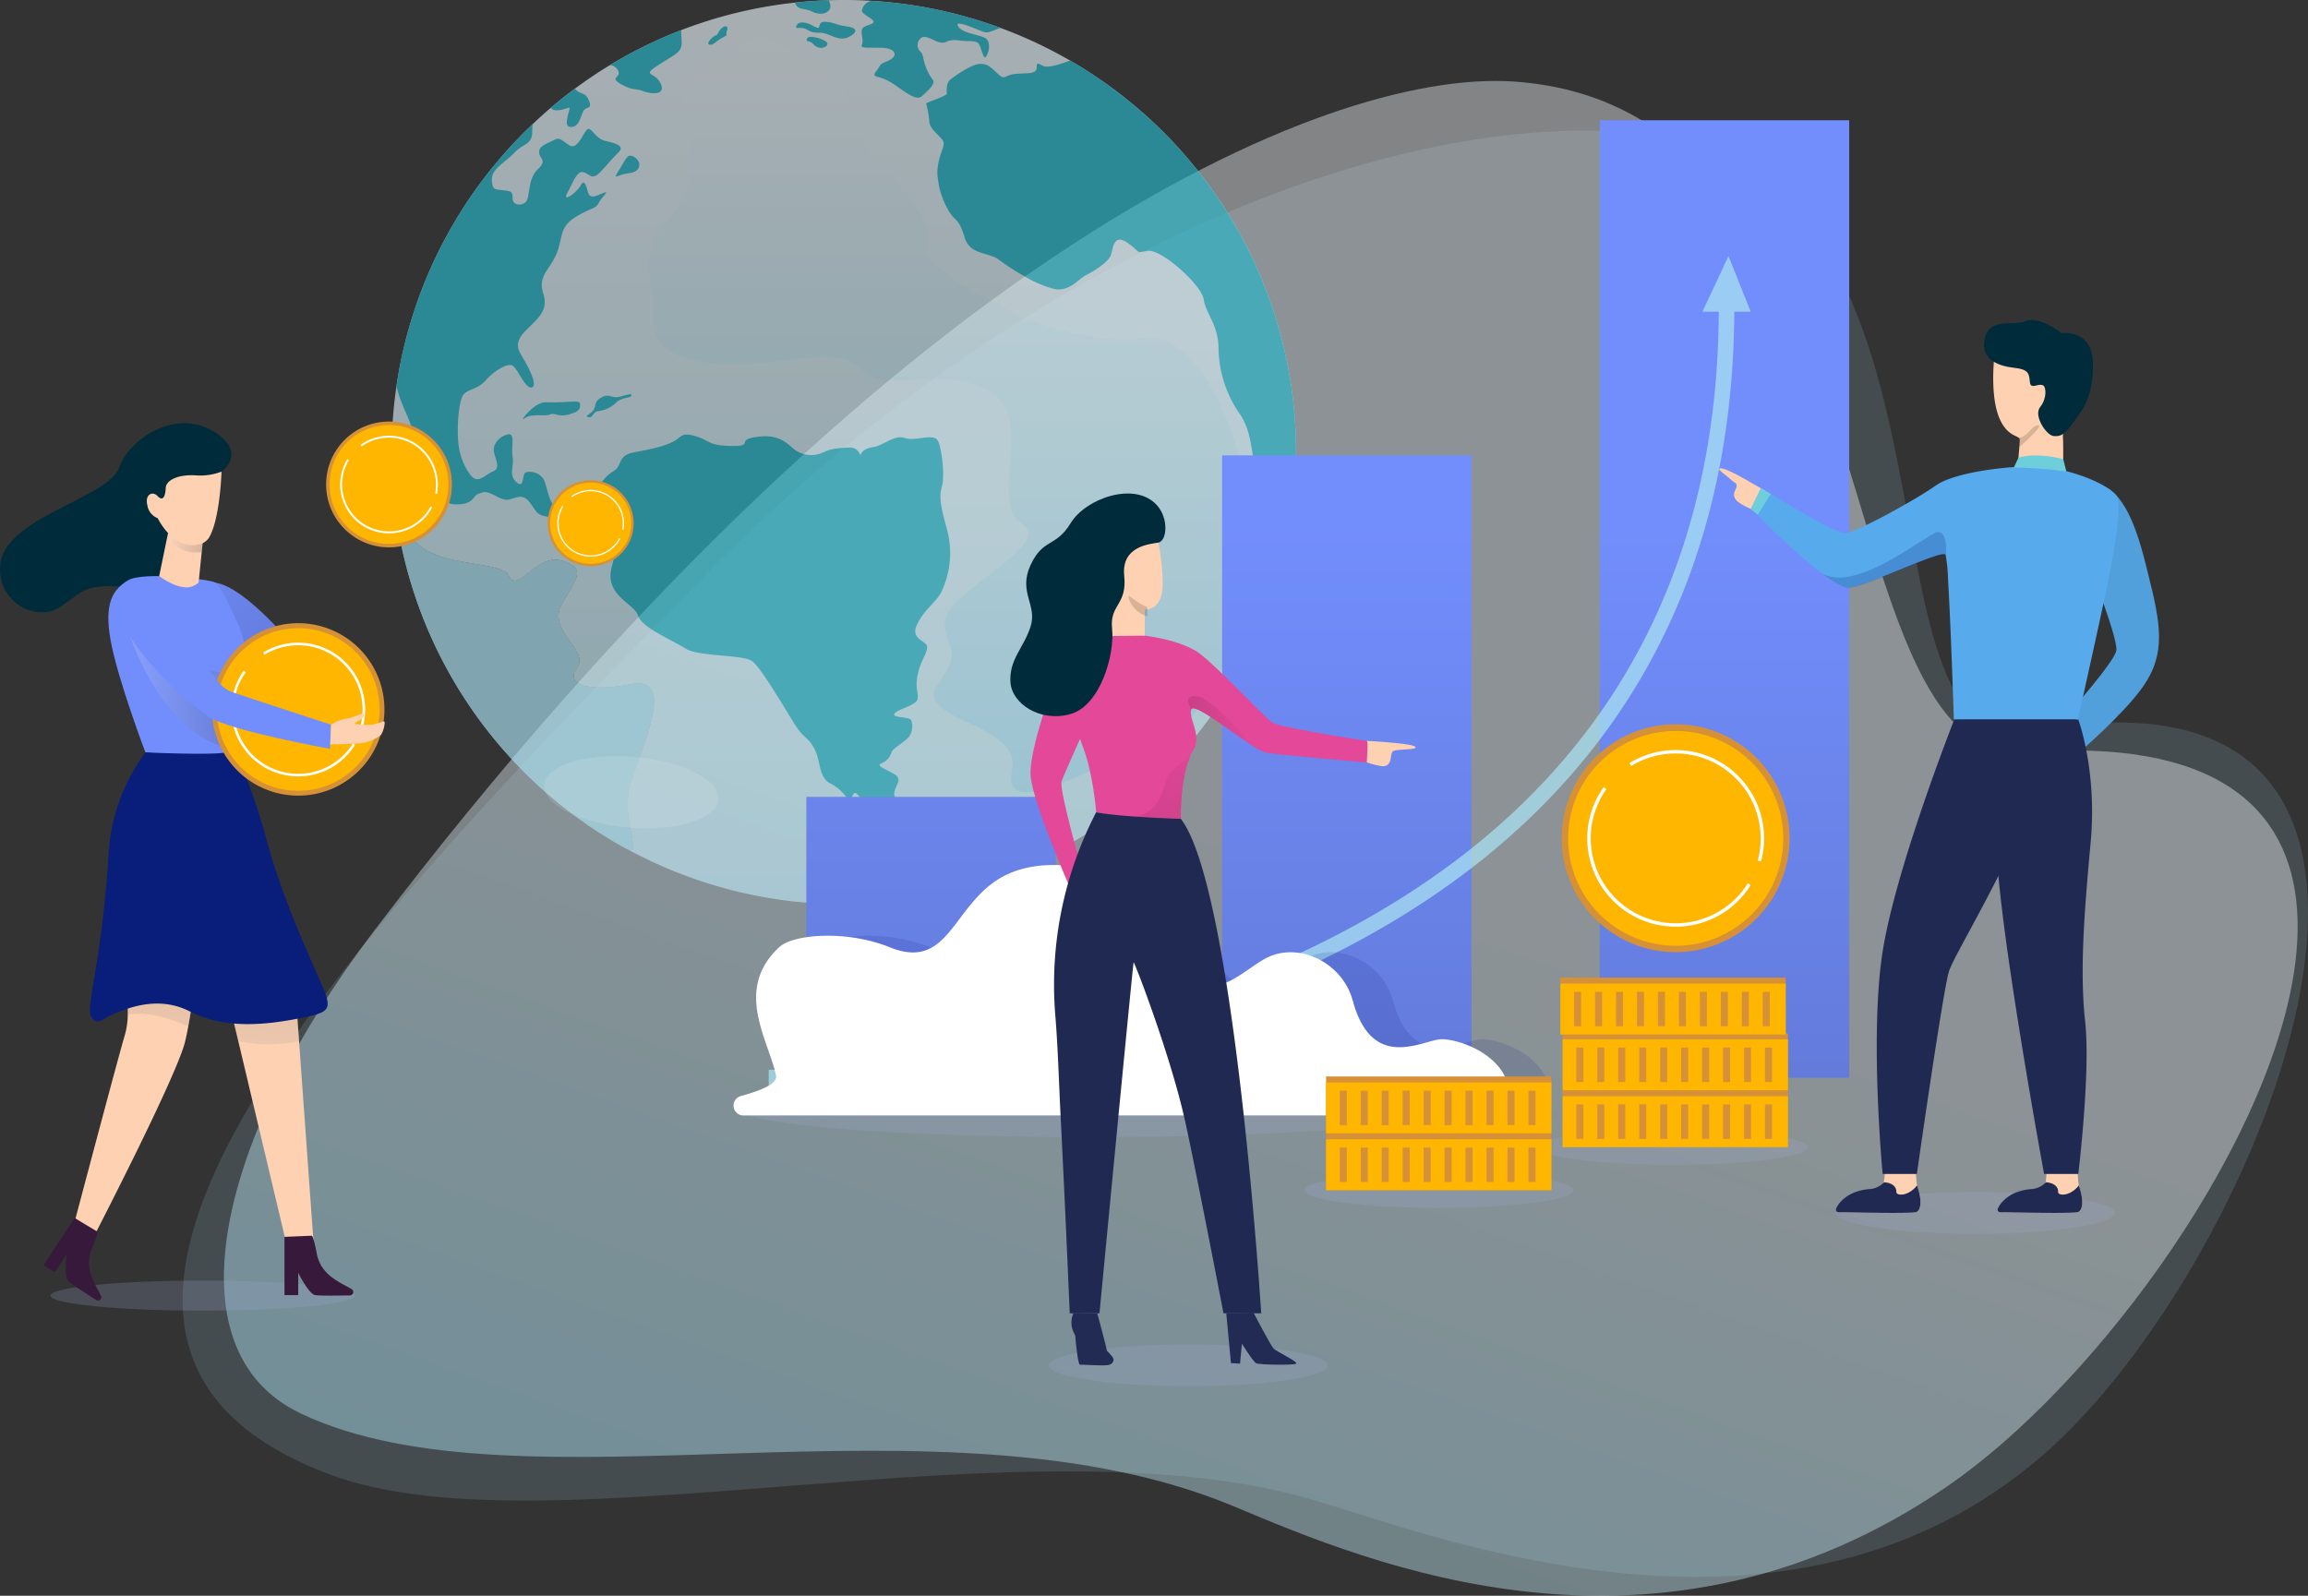 <svg xmlns="http://www.w3.org/2000/svg" xmlns:xlink="http://www.w3.org/1999/xlink" width="542.935" height="375.436" viewBox="0 0 542.935 375.436">
  <rect x="0" y="0" width="542.935" height="375.436" fill="#333333" stroke="none"/>
  <defs>
    <linearGradient id="linear-gradient" x1="-0.174" y1="0.857" x2="0.099" y2="0.295" gradientUnits="objectBoundingBox">
      <stop offset="0" stop-color="#a5e9ff"/>
      <stop offset="1" stop-color="#f0f3f5"/>
    </linearGradient>
    <linearGradient id="linear-gradient-2" x1="0.5" y1="1.728" x2="0.5" y2="-0.3" gradientUnits="objectBoundingBox">
      <stop offset="0" stop-color="#9cdbf0"/>
      <stop offset="1" stop-color="#f0f3f5"/>
    </linearGradient>
    <linearGradient id="linear-gradient-3" x1="0.5" y1="1.142" x2="0.5" y2="-0.16" xlink:href="#linear-gradient-2"/>
    <linearGradient id="linear-gradient-4" x1="0.5" y1="1.206" x2="0.5" y2="0.428" gradientUnits="objectBoundingBox">
      <stop offset="0" stop-color="#5e74cf"/>
      <stop offset="1" stop-color="#728efc"/>
    </linearGradient>
    <linearGradient id="linear-gradient-5" x1="0.5" y1="1.317" x2="0.5" y2="0.119" xlink:href="#linear-gradient-4"/>
    <linearGradient id="linear-gradient-6" x1="0.5" y1="1.704" x2="0.5" y2="-0.953" xlink:href="#linear-gradient-4"/>
    <linearGradient id="linear-gradient-7" x1="-828.123" y1="0.5" x2="-827.123" y2="0.5" gradientUnits="objectBoundingBox">
      <stop offset="0" stop-color="#6fc0ec"/>
      <stop offset="1" stop-color="#519fdb"/>
    </linearGradient>
    <linearGradient id="linear-gradient-8" x1="-3716.019" y1="0.5" x2="-3715.019" y2="0.5" gradientUnits="objectBoundingBox">
      <stop offset="0" stop-color="#fff"/>
      <stop offset="1"/>
    </linearGradient>
    <linearGradient id="linear-gradient-9" x1="1.338" y1="1.458" x2="-0.556" y2="-0.797" xlink:href="#linear-gradient-4"/>
    <linearGradient id="linear-gradient-10" x1="0.266" y1="3.678" x2="0.606" y2="-1.66" gradientUnits="objectBoundingBox">
      <stop offset="0" stop-color="#fff"/>
      <stop offset="1" stop-color="#231f20"/>
    </linearGradient>
    <linearGradient id="linear-gradient-11" x1="0.314" y1="3.028" x2="0.641" y2="-1.29" xlink:href="#linear-gradient-10"/>
    <linearGradient id="linear-gradient-12" x1="0.439" y1="0.979" x2="0.517" y2="0.044" xlink:href="#linear-gradient-10"/>
    <linearGradient id="linear-gradient-13" x1="0" y1="0.5" x2="1" y2="0.5" xlink:href="#linear-gradient-10"/>
    <linearGradient id="linear-gradient-14" x1="0" y1="0.5" x2="1" y2="0.5" xlink:href="#linear-gradient-10"/>
    <linearGradient id="linear-gradient-15" x1="-1313.687" y1="1.604" x2="-1311.711" y2="-0.332" gradientUnits="objectBoundingBox">
      <stop offset="0" stop-color="#c73f86"/>
      <stop offset="1" stop-color="#e34899"/>
    </linearGradient>
    <linearGradient id="linear-gradient-16" x1="0.182" y1="1.831" x2="0.831" y2="-0.511" xlink:href="#linear-gradient-15"/>
    <linearGradient id="linear-gradient-17" x1="-4155.897" y1="3.741" x2="-4155.411" y2="-1.168" xlink:href="#linear-gradient-8"/>
    <linearGradient id="linear-gradient-18" x1="0" y1="0.5" x2="1" y2="0.5" xlink:href="#linear-gradient-15"/>
  </defs>
  <g id="그룹_3207" data-name="그룹 3207" transform="translate(-2342.056 -1261.639)">
    <g id="그룹_3062" data-name="그룹 3062" transform="translate(2385.023 1280.68)">
      <path id="패스_32369" data-name="패스 32369" d="M2493.2,1385.43c-82.522,84.055-175.733,180.221-88.391,212.324,50.771,18.661,163.792-14.286,231.289,5.934,30.516,9.142,111.53,40.542,170.773-10.271,52.707-45.2,110.931-191.6-2.053-170.731-45.385,8.382-8.444-133.759-94.25-140.835C2649.745,1276.835,2562.6,1314.746,2493.2,1385.43Z" transform="translate(-2369.702 -1269.723)" fill="#a9e1f2" opacity="0.15"/>
      <path id="패스_32370" data-name="패스 32370" d="M2830.906,1553.4c-14.887,20.953-32.835,39.625-49.392,51.025-68.4,47.092-136.536,18.019-167.792,4.91-69.141-28.986-167.688,2.762-219.677-21.919-31.609-15.01-19.2-65.647,17.07-113.362,119.546-157.282,223.2-203.069,268.259-200.02,91.4,6.189,71.667,161.587,120.626,157.826C2888.713,1425.039,2870.727,1497.367,2830.906,1553.4Z" transform="translate(-2366.24 -1273.89)" opacity="0.42" fill="url(#linear-gradient)"/>
    </g>
    <path id="패스_32371" data-name="패스 32371" d="M2619.654,1431.914c0,3.59-37.006,6.5-82.656,6.5s-82.654-2.91-82.654-6.5,37.005-6.5,82.654-6.5S2619.654,1428.325,2619.654,1431.914Z" transform="translate(62.228 90.762)" fill="#9faad4" opacity="0.22"/>
    <g id="그룹_3098" data-name="그룹 3098" transform="translate(2434.186 1261.639)" opacity="0.66">
      <g id="그룹_3065" data-name="그룹 3065">
        <g id="그룹_3063" data-name="그룹 3063" transform="translate(53.43 198.666)">
          <path id="패스_32372" data-name="패스 32372" d="M2435.713,1389.466c.146.072.3.158.454.255Z" transform="translate(-2435.713 -1389.466)" fill="#c0e1e6"/>
        </g>
        <g id="그룹_3064" data-name="그룹 3064">
          <path id="패스_32373" data-name="패스 32373" d="M2614.09,1368.021q0,4.374-.35,8.658a106.438,106.438,0,0,1-67.77,90.627,104.206,104.206,0,0,1-12.454,3.938h0a106.771,106.771,0,0,1-77.182-10.062c4.648,2.238-1.731-7.033,1.422-16.092,3.373-9.678,9.941-24.427,0-22.484s-15.846.274-12.819-3.873-7.188-8.605-3.581-14.985,5.822-8.32,0-10.169-10.261,7.951-12.511,3.494-24.439-.587-24.091-14.4c.134-5.336-1.177-8.335-3.3-9.745q-.112-2.439-.112-4.911a106.111,106.111,0,0,1,33.171-77.181q2.1-2,4.305-3.876,2.714-2.308,5.594-4.442,3.987-2.963,8.26-5.553a105.781,105.781,0,0,1,43.581-14.715c2.6-.283,5.228-.469,7.876-.549h0c1.19-.047,2.384-.067,3.581-.067,2.205,0,4.384.067,6.551.2h.012a106.331,106.331,0,0,1,99.819,106.183Z" transform="translate(-2401.335 -1261.639)" fill="url(#linear-gradient-2)"/>
        </g>
      </g>
      <g id="그룹_3067" data-name="그룹 3067" transform="translate(47.952 102.237)">
        <g id="그룹_3066" data-name="그룹 3066">
          <path id="패스_32374" data-name="패스 32374" d="M2432.567,1345.485c1.02,3.15,5.5,6,3.5,12.881s5.251,8.755,6.128,11.63,8,5.752,11.129,7.754,13.63,1.375,15.756,3,7.878,11.5,10,14.881,3.127,2.877,4.627,5.752.96,6.753,3.731,8.128,3.772,3.5,4.522,3.878.5-2.626,1.876-1.251,4.25,5.878,7,7.253a17.9,17.9,0,0,0,7.754,1.5c1.751,0,4.126-2,4.126-2a9.419,9.419,0,0,1-4.627-.124c-1.876-.751-2.625-5-2.5-5.754s-3.127.876-3.127-1,2.126-3.376.126-4.625-4.626-2-3.127-2.626a3.961,3.961,0,0,0,2.376-2.627c.25-.875,3.251-2.5,4.126-3.626a4.415,4.415,0,0,0,.5-3.878c-.375-.875-4.877-.5-3.876-1.626s5.127-1.876,5.377-3.376-.626-2.5,0-5.628,2.126-4.877,2.25-6.5-4.126-1.751-2.376-5.377,4.127-4.877,5.627-7.5a21.222,21.222,0,0,0,1.375-15.006c-1.75-6.378-1.75-7.754-1.125-10.13s0-8.753-1-10.629-5.377.25-7.752-.625-5,1.75-7.379,2.126-2.75,1.25-3,1.75-.25-1.876-3.125-1.626-3.5.166-5.628,1.083a6.56,6.56,0,0,1-7.378-1.083c-2.5-2.25-4.626-3.107-8.879-2.428s0,2.177-5.5,2.053-4.751-1.183-8.253-2.28-3.377.278-5.377,1.279-4.626,1.667-9,2.459-2.626,3.043-5.127,4.544S2431.192,1341.234,2432.567,1345.485Z" transform="translate(-2432.188 -1327.421)" fill="#28b5c8"/>
        </g>
      </g>
      <g id="그룹_3069" data-name="그룹 3069" transform="translate(132.182 194.784)">
        <g id="그룹_3068" data-name="그룹 3068">
          <path id="패스_32375" data-name="패스 32375" d="M2499.64,1396.4a3.95,3.95,0,0,0-.8,1.455,104.52,104.52,0,0,1-12.455,3.937c.345-.751,1.5-1.815,5.186-3.326,4.568-1.88,5-2.25,5.5-3.941s-2.877-.126-4.568-1.625.631-7.148,3.251-5.688c.566.311-1.251,2.372-1.845,3.373s.594,1.38,2.476.88,2.871.685,4.436.685S2501.259,1394.771,2499.64,1396.4Z" transform="translate(-2486.384 -1386.968)" fill="#28b5c8"/>
        </g>
      </g>
      <g id="그룹_3071" data-name="그룹 3071" transform="translate(1.13 29.203)">
        <g id="그룹_3070" data-name="그룹 3070">
          <path id="패스_32376" data-name="패스 32376" d="M2442.259,1296.62c-1.375,2.5,2.25-.124,3.127-1.75s1.25-.124,1.75,1.606,2,.771,3.626.145-.375.877-1.125,2.376-2.126,1.125-5.752,3.5-2.626,4.877-4.252,8.629-4.377,5-3,9.254-2,6.254-4.5,9-1.375,4.251-.126,6.377,3.377,6.253,1.876,6.629-3.251-4.377-4.5-5.127-4.5,1.375-6.376,3.5-3.878,1.876-5.127,3.251-1.626,8.379-1.251,11.349a14.765,14.765,0,0,0,2.877,7.659c1.75,2.25,3.375-.124,5.251-.875s.626-2.751.25-4.541,1.125-3.587,3.127-4.148.875,2.687,1.25,5.188-1,4.252.876,6,1.375-1.75,2.126-2.25a3.752,3.752,0,0,1,4.5,2c.75,2.126,1.251,5.628,3,6.5s2.252-.375,2.877-1,4.376-1.251,3.876-.25-.75.124-2,.875-2.126,3.376-2.877,2.875-4.376-.249-6-1.125-2.376-4.5-4.877-4.126-2.376,1.375-5.251-.124-2.877-1-4.252-.626-1,2.626-5.5,2.5-3.876-5.127-5.376-8.254-4-5.127-4.753-9.129c-.575-3.066-2.656-5.883-3.682-10.48a106.111,106.111,0,0,1,32.04-61.611,15.4,15.4,0,0,0-.1,1.686c0,3.251-2,2.751-4.128,5s-5.437,3.783-5.377,6.378.876,2.25,2.626,2.5,2.25.126,2.25,1.876,2.126,1.876,3.127.875.375-5.376,2.751-7.628.5-2.376.376-4,2-2.126,3.375-2.875,1.625-.25,3.626,1.125,3.251-2.751,4.252-3.626,1.751,2,4.252,2.625,4.751,1.125,3.125,2.751-2.25,2.5-4.25,4.593-2.5.41-4,.036S2443.635,1294.12,2442.259,1296.62Z" transform="translate(-2402.062 -1280.429)" fill="#28b5c8"/>
        </g>
      </g>
      <g id="그룹_3073" data-name="그룹 3073" transform="translate(51.332 7.109)">
        <g id="그룹_3072" data-name="그룹 3072">
          <path id="패스_32377" data-name="패스 32377" d="M2446.329,1278.778c1.33,2.922-2.5,2.421-4.173,1.752s-2.58-.081-5.241-1.666-.09-1.416-.511-2.917a2.284,2.284,0,0,0-2.041-1.51,105.487,105.487,0,0,1,16.737-8.223c.044.651.095,1.427.145,2.311.166,2.922-1,3-5.337,5.8S2444.992,1275.863,2446.329,1278.778Z" transform="translate(-2434.363 -1266.213)" fill="#28b5c8"/>
        </g>
      </g>
      <g id="그룹_3075" data-name="그룹 3075" transform="translate(37.476 20.885)">
        <g id="그룹_3074" data-name="그룹 3074">
          <path id="패스_32378" data-name="패스 32378" d="M2432.925,1280.619c-.665,1.671-1,3.251-2.5,3.421s-1.335-1.085-1.085-2.336.67-2.165.42-2.185-3.587,1.436-4.311,0q2.716-2.31,5.592-4.442c1.61,1.626,2.552.625,3.387,2.877S2433.592,1278.953,2432.925,1280.619Z" transform="translate(-2425.448 -1275.077)" fill="#28b5c8"/>
        </g>
      </g>
      <g id="그룹_3077" data-name="그룹 3077" transform="translate(52.724 36.642)">
        <g id="그룹_3076" data-name="그룹 3076">
          <path id="패스_32379" data-name="패스 32379" d="M2437.911,1285.591c-.8.959-1.335,2.25-2.335,3.752s.5.249,2.667,0,2.766-1.335,2.509-2.418S2438.762,1284.57,2437.911,1285.591Z" transform="translate(-2435.259 -1285.216)" fill="#28b5c8"/>
        </g>
      </g>
      <g id="그룹_3079" data-name="그룹 3079" transform="translate(74.488 6.19)">
        <g id="그룹_3078" data-name="그룹 3078">
          <path id="패스_32380" data-name="패스 32380" d="M2451.408,1267.52c-.079.182-.359.176-.532.278-1.24.752-2.107,1.992-1.3,2.14.917.166,1-.5,2.919-1.585s.583-.25,1.167-1.75S2452.4,1265.26,2451.408,1267.52Z" transform="translate(-2449.262 -1265.622)" fill="#28b5c8"/>
        </g>
      </g>
      <g id="그룹_3081" data-name="그룹 3081" transform="translate(125.738 14.247)">
        <g id="그룹_3080" data-name="그룹 3080">
          <path id="패스_32381" data-name="패스 32381" d="M2569.255,1362.941q0,4.374-.35,8.658a24.543,24.543,0,0,1-3.382,1.761c-3.351,1.4-4.626-.751-5.752-5.878s-1-9.754-4-13.882a27.558,27.558,0,0,1-4.753-15.256c-.124-5.5-3-8-3.5-11.38s-10-11.88-13.131-11.38-1.375.5-4.753-1.876-3.375,1.375-4,3-4.128,3.752-5.878,4.627-4.126,4.377-8.128,3a25.945,25.945,0,0,1-6-2.625,54.645,54.645,0,0,1-6.378-4.128c-2.5-1.75-6.753-1-8-5.251s-2-3.626-3.366-5.628a18.667,18.667,0,0,1-2.886-8.128c-.625-3.876,1.5-7.127,1.375-8.378s-3.376-3.126-3.376-5a22.308,22.308,0,0,0-.75-4.252c0-.375,5-1.751,4.877-2.446s-.125-2.431.76-3.181,4.617-3.375,6.618-3.671,2.877.67,4.628,2.3,1.375.25,4.25,0,3.627,0,4.5-.625-.375-2.627,1.626-1.375c1.166.724,3.682-.072,6.593-1.136A106.337,106.337,0,0,1,2569.255,1362.941Z" transform="translate(-2482.238 -1270.806)" fill="#28b5c8"/>
        </g>
      </g>
      <g id="그룹_3083" data-name="그룹 3083" transform="translate(110.537 0.2)">
        <g id="그룹_3082" data-name="그룹 3082">
          <path id="패스_32382" data-name="패스 32382" d="M2501.789,1270.7c1.126,1,.626,3.125,0,4.131s-1-1.506-1.626-2.731-2.25-.651-4.877-1.026-2.751.751-4.251.5-3.377-1.876-4.5-1.125a2.126,2.126,0,0,0-.375,3.125c.749.625.625,1,1,2.376a11.743,11.743,0,0,0,2,4.3c.875.92-1,2.58-2.5,3.955s-4.751-1.75-7.5-3.376-4.5-.875-3.251-2.5.539-1.522,2.625-2.376c2.752-1.125,2-3-1.125-3.127s-5.377.25-4.877-.724-.25-2.4,0-3.527,2.751-1.127,2.751-1.876-2.751-1.752-2.751-2.626a2.826,2.826,0,0,1,2.316-2.3h.015a105.913,105.913,0,0,1,30.3,6.358c-1.651.561-2.9,1.341-3.991.945-1.375-.5-7.127-3.125-6-1.315S2500.664,1269.7,2501.789,1270.7Z" transform="translate(-2472.457 -1261.768)" fill="#28b5c8"/>
        </g>
      </g>
      <g id="그룹_3085" data-name="그룹 3085" transform="translate(95.1 5.124)">
        <g id="그룹_3084" data-name="그룹 3084">
          <path id="패스_32383" data-name="패스 32383" d="M2462.837,1265.565c-1.066,1.523.813.25,2.376,1.251s2.376.5,3.939.813,3.565,1.938,5.689.937,2.438-2.19-.437-2.564-2.655-.937-4.955-1.061-.485,2.311-2.673,1.061S2463.257,1264.967,2462.837,1265.565Z" transform="translate(-2462.525 -1264.936)" fill="#28b5c8"/>
        </g>
      </g>
      <g id="그룹_3087" data-name="그룹 3087" transform="translate(94.911 0.065)">
        <g id="그룹_3086" data-name="그룹 3086">
          <path id="패스_32384" data-name="패스 32384" d="M2470.7,1262.993c.106,1.626-2.171,2.436-4.232,1.375-1.885-.97-3.506-.216-4.066-2.135,2.6-.286,5.227-.471,7.878-.552h0A2.991,2.991,0,0,1,2470.7,1262.993Z" transform="translate(-2462.403 -1261.681)" fill="#28b5c8"/>
        </g>
      </g>
      <g id="그룹_3089" data-name="그룹 3089" transform="translate(97.644 8.671)">
        <g id="그룹_3088" data-name="그룹 3088">
          <path id="패스_32385" data-name="패스 32385" d="M2464.245,1267.624c-.323,1.085.312.042,1.625,1.455s3.5.474,3.125-.4S2464.557,1266.57,2464.245,1267.624Z" transform="translate(-2464.161 -1267.218)" fill="#28b5c8"/>
        </g>
      </g>
      <g id="그룹_3091" data-name="그룹 3091" transform="translate(30.923 94.485)">
        <g id="그룹_3090" data-name="그룹 3090">
          <path id="패스_32386" data-name="패스 32386" d="M2421.715,1326.283c1.533-1.138,4.835-.292,5.876-.833s1.876.737,4.5-.008,2.543-1.494,2.543-2.327-.417-.75-4.376-.542-4.044-.417-5.96.792S2420.256,1327.366,2421.715,1326.283Z" transform="translate(-2421.231 -1322.433)" fill="#28b5c8"/>
        </g>
      </g>
      <g id="그룹_3093" data-name="그룹 3093" transform="translate(45.909 92.776)">
        <g id="그룹_3092" data-name="그룹 3092">
          <path id="패스_32387" data-name="패스 32387" d="M2434.755,1321.849c-1.836.9-1.626,1.292-2.084,2.709s-2.668,1.876-1.417,2.126.875-1.251,2.376-1.417a7.213,7.213,0,0,0,4.209-2.042c1.543-1.333,3.5-.959,3.543-1.667s-2.626.5-3.668.458S2435.832,1321.319,2434.755,1321.849Z" transform="translate(-2430.874 -1321.333)" fill="#28b5c8"/>
        </g>
      </g>
      <g id="그룹_3094" data-name="그룹 3094" transform="translate(60.499 8.78)">
        <path id="패스_32388" data-name="패스 32388" d="M2450.556,1289.576c-2.625,8.153,2.219,11.809-5.545,20.387s-3.6,14.706-3.882,21.347,1.638,11.684,15.377,12.768,28.064-4.944,33.794,1.259,17.062-.981,29.282,4.829.413,26.421,8.4,31.5-18.082,16.176-18.082,23.108,4.568,6.213-1.664,14.7,19.687,9.063,17.469,20.058,13.344,2.283,23.31-1.678,19.053-8.369,23.243-16.7,13.408-24.09,8.383-48.93-16.67-36.227-24.435-34.139-28.369-3.985-31.653-6.771-6.611-2.232-15.208-9.163-.278-3.328-5.545-13.587-12.3-11.349-13.5-18.984-9.351-17.611-14.7-18.862-8.665-5.454-12.417-2.243-12.208,7.092-15.189,8.756S2451.382,1287.012,2450.556,1289.576Z" transform="translate(-2440.261 -1267.288)" fill="url(#linear-gradient-3)"/>
      </g>
      <g id="그룹_3095" data-name="그룹 3095" transform="translate(0.112 111.293)">
        <path id="패스_32389" data-name="패스 32389" d="M2456.29,1421.5c-.371-.2-.732-.407-1.1-.615l-.013-.008c-.158-.1-.308-.183-.454-.255l0,0a106.361,106.361,0,0,1-53.315-87.37c2.126,1.41,3.437,4.409,3.3,9.745-.348,13.809,21.846,9.94,24.091,14.4s6.688-5.345,12.511-3.494,3.6,3.792,0,10.169,6.608,10.834,3.581,14.985,2.881,5.811,12.819,3.873,3.373,12.806,0,22.484C2454.558,1414.466,2460.938,1423.737,2456.29,1421.5Z" transform="translate(-2401.407 -1333.248)" fill="#c0e1e6"/>
      </g>
      <g id="그룹_3096" data-name="그룹 3096" transform="translate(0.112 111.293)">
        <path id="패스_32390" data-name="패스 32390" d="M2456.29,1421.5c-.371-.2-.732-.407-1.1-.615l-.013-.008c-.158-.1-.308-.183-.454-.255l0,0a106.361,106.361,0,0,1-53.315-87.37c2.126,1.41,3.437,4.409,3.3,9.745-.348,13.809,21.846,9.94,24.091,14.4s6.688-5.345,12.511-3.494,3.6,3.792,0,10.169,6.608,10.834,3.581,14.985,2.881,5.811,12.819,3.873,3.373,12.806,0,22.484C2454.558,1414.466,2460.938,1423.737,2456.29,1421.5Z" transform="translate(-2401.407 -1333.248)" fill="#a9e1f2"/>
      </g>
      <g id="그룹_3097" data-name="그룹 3097" transform="translate(53.896 198.929)">
        <path id="패스_32391" data-name="패스 32391" d="M2437.112,1390.25c-.312-.154-.679-.357-1.1-.615C2436.38,1389.843,2436.74,1390.052,2437.112,1390.25Z" transform="translate(-2436.013 -1389.635)" fill="#61b6ca"/>
      </g>
    </g>
    <path id="패스_32392" data-name="패스 32392" d="M2685.536,1447c0,2.712-14.684,4.909-32.8,4.909s-32.8-2.2-32.8-4.909,14.684-4.911,32.8-4.911S2685.536,1444.287,2685.536,1447Z" transform="translate(153.998 100.002)" fill="#9faad4" opacity="0.22"/>
    <g id="그룹_3100" data-name="그룹 3100" transform="translate(2470.891 1374.651)">
      <g id="그룹_3099" data-name="그룹 3099">
        <path id="패스_32393" data-name="패스 32393" d="M2445.156,1343.7a10.116,10.116,0,1,0-9.333,10.83A10.111,10.111,0,0,0,2445.156,1343.7Z" transform="translate(-2424.951 -1334.353)" fill="#d69136"/>
      </g>
    </g>
    <g id="그룹_3102" data-name="그룹 3102" transform="translate(2471.455 1375.214)">
      <g id="그룹_3101" data-name="그룹 3101">
        <path id="패스_32394" data-name="패스 32394" d="M2444.393,1343.542a9.552,9.552,0,1,0-8.812,10.226A9.546,9.546,0,0,0,2444.393,1343.542Z" transform="translate(-2425.314 -1334.716)" fill="#ffb600"/>
      </g>
    </g>
    <g id="그룹_3104" data-name="그룹 3104" transform="translate(2476.435 1376.914)">
      <g id="그룹_3103" data-name="그룹 3103">
        <path id="패스_32395" data-name="패스 32395" d="M2440.8,1345.147l-.292-.057a7.554,7.554,0,0,0-11.813-7.572l-.174-.243a7.849,7.849,0,0,1,12.279,7.872Z" transform="translate(-2428.519 -1335.81)" fill="#fff"/>
      </g>
    </g>
    <g id="그룹_3106" data-name="그룹 3106" transform="translate(2473.156 1380.677)">
      <g id="그룹_3105" data-name="그룹 3105">
        <path id="패스_32396" data-name="패스 32396" d="M2434.846,1350.125a7.854,7.854,0,0,1-8.414-7.23,7.761,7.761,0,0,1,1.124-4.664l.255.154a7.55,7.55,0,1,0,13.13,7.443l.264.138A7.818,7.818,0,0,1,2434.846,1350.125Z" transform="translate(-2426.409 -1338.231)" fill="#fff"/>
      </g>
    </g>
    <g id="그룹_3108" data-name="그룹 3108" transform="translate(2418.761 1360.855)">
      <g id="그룹_3107" data-name="그룹 3107">
        <path id="패스_32397" data-name="패스 32397" d="M2420.978,1339.155A14.8,14.8,0,1,0,2407.32,1355,14.794,14.794,0,0,0,2420.978,1339.155Z" transform="translate(-2391.41 -1325.477)" fill="#d69136"/>
      </g>
    </g>
    <g id="그룹_3110" data-name="그룹 3110" transform="translate(2419.586 1361.679)">
      <g id="그룹_3109" data-name="그룹 3109">
        <path id="패스_32398" data-name="패스 32398" d="M2419.86,1338.924a13.979,13.979,0,1,0-12.9,14.965A13.968,13.968,0,0,0,2419.86,1338.924Z" transform="translate(-2391.94 -1326.007)" fill="#ffb600"/>
      </g>
    </g>
    <g id="그룹_3112" data-name="그룹 3112" transform="translate(2426.874 1364.167)">
      <g id="그룹_3111" data-name="그룹 3111">
        <path id="패스_32399" data-name="패스 32399" d="M2414.6,1341.272l-.429-.082a11.056,11.056,0,0,0-17.289-11.081l-.255-.354a11.487,11.487,0,0,1,17.973,11.518Z" transform="translate(-2396.63 -1327.608)" fill="#fff"/>
      </g>
    </g>
    <g id="그룹_3114" data-name="그룹 3114" transform="translate(2422.076 1369.673)">
      <g id="그룹_3113" data-name="그룹 3113">
        <path id="패스_32400" data-name="패스 32400" d="M2405.889,1348.559a11.471,11.471,0,0,1-10.669-17.408l.373.227a11.048,11.048,0,1,0,19.216,10.89l.385.2A11.44,11.44,0,0,1,2405.889,1348.559Z" transform="translate(-2393.543 -1331.151)" fill="#fff"/>
      </g>
    </g>
    <g id="그룹_3116" data-name="그룹 3116" transform="translate(2718.385 1289.934)">
      <rect id="사각형_1145" data-name="사각형 1145" width="58.676" height="225.279" fill="url(#linear-gradient-4)"/>
    </g>
    <g id="그룹_3117" data-name="그룹 3117" transform="translate(2629.543 1368.773)">
      <rect id="사각형_1146" data-name="사각형 1146" width="58.676" height="146.376" fill="url(#linear-gradient-5)"/>
    </g>
    <g id="그룹_3118" data-name="그룹 3118" transform="translate(2531.734 1449.122)">
      <rect id="사각형_1147" data-name="사각형 1147" width="58.676" height="66.028" fill="url(#linear-gradient-6)"/>
    </g>
    <g id="그룹_3123" data-name="그룹 3123" transform="translate(2746.498 1336.922)">
      <g id="그룹_3122" data-name="그룹 3122">
        <g id="그룹_3121" data-name="그룹 3121">
          <path id="패스_32402" data-name="패스 32402" d="M2664.019,1341.195c.424-1.87-1.445-6.629.222-5.685,5.577,3.154,8.144,14.019,9.7,20.257,2.9,11.617,4.356,18.656-1.229,26.587-4.568,6.487-15.044,15.49-15.044,15.49l-2.651-8.937s10.973-12.4,11.44-15.044-5.7-18.321-5.7-18.321Z" transform="translate(-2573.059 -1296.052)" fill="url(#linear-gradient-7)"/>
          <path id="패스_32403" data-name="패스 32403" d="M2644.955,1329.237c1.6,4.408,4.121,4.672,4.838,5.255a.523.523,0,0,1,.2.333c.019.218-.026.911-.1,1.845-.052.724-.129,1.59-.211,2.493-.064.712-.136,1.442-.206,2.146-.006.064-.006.121-.012.18-.213,2.171-.4,4.03-.4,4.03l11.084.7s.025-1.769.051-3.946a.859.859,0,0,1,0-.123c.006-.845.013-1.749.013-2.633v-.012c.012-2.352,0-4.557-.064-5.146a3.535,3.535,0,0,1,.051-.788c.347-2.762,2.21-10.764.019-13.789-2.473-3.408-16.273-3.716-16.273-3.716s-.019.187-.045.525C2643.745,1318.46,2643.374,1324.906,2644.955,1329.237Z" transform="translate(-2579.305 -1306.76)" fill="#fdd1b1"/>
          <path id="패스_32404" data-name="패스 32404" d="M2660.614,1313.177c-2.171-1.629-6.037-3.948-8.672-2.785s-8.273-1.044-9.421,4.1c-1.089,4.885,3.286,6.436,6.852,6.823s3.575,1.4,3.772,3.337,1.862.222,3.091.8c.759.356.967,3.074-.662,5.09s1.391,6.6,3.1,6.831,2.718-.555,3.881-2.1c2.869-3.818,5.581-6.9,5.426-15.04S2660.614,1313.177,2660.614,1313.177Z" transform="translate(-2580.08 -1310.078)" fill="#002b3b"/>
          <g id="그룹_3119" data-name="그룹 3119" transform="translate(27.441 191.759)">
            <path id="패스_32405" data-name="패스 32405" d="M2638.647,1451.588c-.9.343-12.47.145-17.287.047a1.1,1.1,0,0,1-.729-1.9,11.14,11.14,0,0,1,6.939-2.815,3.886,3.886,0,0,0,3.108-1.509c.8-1.181.592-5.785.432-8.153-.034-.508,1.049-1.223,1.006-1.783-.4-4.936,7,.748,7,.748a6.2,6.2,0,0,0-.548,2.268c.046,1.45-.123,5.121.289,6.809.06.246.125.483.2.709C2639.968,1448.832,2639.785,1451.151,2638.647,1451.588Z" transform="translate(-2619.749 -1433.46)" fill="#fdd1b1"/>
            <path id="패스_32406" data-name="패스 32406" d="M2638.839,1447.624c-.976.371-14.458.109-18.336.023-.5-.011-.693-.53-.471-.976.772-1.556,2.965-4.005,7.6-4.443a5.184,5.184,0,0,0,3.636-1.615c1.626.1,2.922.818,2.889,2.3-.019.873,2.74,1.12,4.888-1.578.06.246.125.483.2.709C2640.159,1444.868,2639.976,1447.187,2638.839,1447.624Z" transform="translate(-2619.94 -1429.496)" fill="#202952"/>
          </g>
          <g id="그룹_3120" data-name="그룹 3120" transform="translate(65.494 191.759)">
            <path id="패스_32407" data-name="패스 32407" d="M2663.131,1451.588c-.9.343-12.468.145-17.287.047a1.1,1.1,0,0,1-.729-1.9,11.141,11.141,0,0,1,6.939-2.815,3.888,3.888,0,0,0,3.11-1.509c.8-1.181.59-5.785.431-8.153-.035-.508,1.05-1.223,1.005-1.783-.4-4.936,7,.748,7,.748a6.191,6.191,0,0,0-.55,2.268c.046,1.45-.123,5.121.291,6.809.059.246.125.483.2.709C2664.453,1448.832,2664.268,1451.151,2663.131,1451.588Z" transform="translate(-2644.232 -1433.46)" fill="#fdd1b1"/>
            <path id="패스_32408" data-name="패스 32408" d="M2663.323,1447.624c-.976.371-14.458.109-18.336.023-.5-.011-.693-.53-.471-.976.772-1.556,2.967-4.005,7.606-4.443a5.189,5.189,0,0,0,3.637-1.615c1.624.1,2.92.818,2.889,2.3-.02.873,2.741,1.12,4.888-1.578.059.246.125.483.2.709C2664.645,1444.868,2664.46,1447.187,2663.323,1447.624Z" transform="translate(-2644.425 -1429.496)" fill="#202952"/>
          </g>
          <path id="패스_32409" data-name="패스 32409" d="M2664.154,1368.482a58.664,58.664,0,0,1-4.468,29.641c-6.7,15.045-15.194,28.9-16.533,32.694s-7.6,47.813-7.6,47.813h-8.043s-3.129-32.545,0-52.356,16.83-54.514,16.83-54.514Z" transform="translate(-2589.073 -1277.711)" fill="#202952"/>
          <path id="패스_32410" data-name="패스 32410" d="M2663.484,1371.76s4.47,11.916,2.9,28.9-2.572,30.386-1.285,42.227-1.62,35.748-1.62,35.748h-8.042s-10.948-59.43-11.171-77.3a128.511,128.511,0,0,1,4.022-32.843Z" transform="translate(-2579.021 -1277.711)" fill="#202952"/>
          <path id="패스_32411" data-name="패스 32411" d="M2613.138,1337.884s-8.4-5.169-10.259-5.331,1.132,1.616,2.182,2.666,1.857.566.888,2.665,1.616,3.231,4.12,4.363S2613.138,1337.884,2613.138,1337.884Z" transform="translate(-2602.284 -1297.628)" fill="#fdd1b1"/>
          <path id="패스_32412" data-name="패스 32412" d="M2607.482,1342.462c.1.6,8.316,8.874,14.976,14.084.078.056.154.118.225.179.17.134.339.261.508.395a.215.215,0,0,1,.036.02c2.9,2.206,5.419,3.718,6.71,3.6,4.318-.373,21.97-9.049,22.713-7.706a36.669,36.669,0,0,1,.564,5.732c.667,10.8,1.374,32.992,1.374,32.992h29.192s5.661-25.323,7.152-32.765,3.425-18.324,1.713-20.108c-3.477-3.626-13.458-6.66-19.417-6.66s-18.344,1.3-22.963,4.572-18.545,10.982-21.226,11.131-17.677-9.367-17.677-9.367S2607.334,1341.57,2607.482,1342.462Z" transform="translate(-2599.406 -1297.802)" fill="#57abec"/>
          <path id="패스_32413" data-name="패스 32413" d="M2659.222,1334.35l-.74-2.9s-5.99-1.7-10.531-.339l-1.077,2.3A107.06,107.06,0,0,1,2659.222,1334.35Z" transform="translate(-2577.573 -1298.712)" fill="#6ecedb"/>
          <path id="패스_32414" data-name="패스 32414" d="M2609.386,1335.546l-2.34,4.862,1.632,1.4,3.108-4.936Z" transform="translate(-2599.645 -1295.964)" fill="#6ecedb"/>
        </g>
        <path id="패스_32415" data-name="패스 32415" d="M2617.668,1351.7c2.9,2.206,5.419,3.718,6.711,3.6,4.317-.373,21.97-9.048,22.713-7.706,0,0,.548-6.111-2.255-5.342C2642.1,1343.01,2625.358,1356.949,2617.668,1351.7Z" transform="translate(-2593.759 -1292.279)" fill="#091d7b" opacity="0.21"/>
      </g>
      <path id="패스_32416" data-name="패스 32416" d="M2647.741,1331.159s6.855-6,3.966-5.048c-1.187.384-2.116,2.608-4.069,2.871a.523.523,0,0,1,.2.333C2647.855,1329.531,2647.811,1330.225,2647.741,1331.159Z" transform="translate(-2577.15 -1301.25)" opacity="0.15" fill="url(#linear-gradient-8)" style="mix-blend-mode: multiply;isolation: isolate"/>
    </g>
    <path id="패스_32417" data-name="패스 32417" d="M2421.3,1459.032c0,1.954-16.032,3.539-35.808,3.539s-35.807-1.585-35.807-3.539,16.031-3.539,35.807-3.539S2421.3,1457.077,2421.3,1459.032Z" transform="translate(4.229 107.43)" fill="#9faad4" opacity="0.22"/>
    <path id="패스_32418" data-name="패스 32418" d="M2342.088,1359.194c-.643,8.669,8.578,13.5,14.2,9.7s5.626-5.548,16.173-4.6,13.642-11.571,13.782-14.524,7.922-12.676,7.922-12.676,6.423-4.482-2.014-9.544-19.222,1.125-22.057,8.579S2342.933,1347.8,2342.088,1359.194Z" transform="translate(0 35.505)" fill="#002b3b"/>
    <path id="패스_32419" data-name="패스 32419" d="M2394.4,1365.525s-11.532-14.434-18.914-15.655,5.415,16.359,14.415,21.984S2394.4,1365.525,2394.4,1365.525Z" transform="translate(17.304 48.862)" fill="url(#linear-gradient-9)"/>
    <path id="패스_32420" data-name="패스 32420" d="M2381.73,1408.964a108.5,108.5,0,0,1-1.585,12.5c-.213,1.161-.461,2.345-.738,3.53-1.863,7.957-21.3,45.569-21.3,45.569l-4.852-2.529s10.545-39.875,12.021-44.728a18.465,18.465,0,0,0,.628-4.538,59.674,59.674,0,0,0-.628-9.807Z" transform="translate(6.205 81.645)" fill="#fdd1b1"/>
    <path id="패스_32421" data-name="패스 32421" d="M2396.793,1471.376h-6.54l-11.137-46.9-2.792-11.743,16.032-2.952,1.06,14.71Z" transform="translate(18.991 82.098)" fill="#fdd1b1"/>
    <path id="패스_32422" data-name="패스 32422" d="M2360.988,1408.964h16.456a108.5,108.5,0,0,1-1.585,12.5c-.438-.168-.877-.344-1.323-.527-6.22-2.529-10.289-2.754-12.92-2.17A59.674,59.674,0,0,0,2360.988,1408.964Z" transform="translate(10.492 81.645)" opacity="0.16" fill="url(#linear-gradient-10)" style="mix-blend-mode: multiply;isolation: isolate"/>
    <path id="패스_32423" data-name="패스 32423" d="M2393.416,1424.492a34.109,34.109,0,0,1-14.3-.014l-2.792-11.743,16.031-2.953Z" transform="translate(18.991 82.098)" opacity="0.16" fill="url(#linear-gradient-11)" style="mix-blend-mode: multiply;isolation: isolate"/>
    <path id="패스_32424" data-name="패스 32424" d="M2385.114,1448.972v13.717h3.234v-5.256s2.476,5.022,4.027,5.256c.993.152,4.9.109,8.121.059a.807.807,0,0,0,.389-1.508c-2.941-1.672-7.213-3.351-8.158-8.271-.818-4.257-1.19-4.266-1.19-4.266Z" transform="translate(23.862 103.667)" fill="#37193b"/>
    <path id="패스_32425" data-name="패스 32425" d="M2355.965,1446.025l-7.3,11.058,2.608,1.722,2.8-4.238s-.676,5.365.448,6.381c.721.651,3.893,2.7,6.515,4.37a.779.779,0,0,0,1.116-1.009c-1.48-2.914-4.03-6.542-2.175-11.011,1.607-3.867,1.313-4.072,1.313-4.072Z" transform="translate(3.661 102.183)" fill="#37193b"/>
    <path id="패스_32426" data-name="패스 32426" d="M2367.171,1390.327s16.6,1.77,18.846,0c0,0-.423-10.048,2.321-16.069s3.164-8.766,0-15.515-3.8-7.614-4.641-8.343-17.088-2.768-20.674-.53c-3.3,2.058-5.7,5.042-4.008,14.235S2367.171,1390.327,2367.171,1390.327Z" transform="translate(9.09 48.331)" fill="#728efc"/>
    <path id="패스_32427" data-name="패스 32427" d="M2371.158,1361.208s1.136,3.419,8.567,3.582-.536,8.085-.536,8.085l-8.031-8.085Z" transform="translate(16.128 55.179)" opacity="0.16" fill="url(#linear-gradient-12)" style="mix-blend-mode: multiply;isolation: isolate"/>
    <path id="패스_32428" data-name="패스 32428" d="M2361.769,1358.029s7.813,24.062,24.375,26.382l-.61-9.219-14.081-12.454Z" transform="translate(10.924 53.418)" opacity="0.16" fill="url(#linear-gradient-13)" style="mix-blend-mode: multiply;isolation: isolate"/>
    <path id="패스_32429" data-name="패스 32429" d="M2360.064,1437.641c6-2.854,12.483-4.4,18.848-1.278,5.864,2.881,13.187,4.641,28.267,1.278,6.175-1.379,5.158-2.544,1.265-11.4-4.454-10.139-8.226-19.2-11.179-29.955s-6.736-21.423-9.7-20.731-18.846,0-18.846,0a44.364,44.364,0,0,0-8.651,23.686c-1.405,24.259-5.411,36.1-4.146,38.406S2358.585,1438.344,2360.064,1437.641Z" transform="translate(7.547 63.109)" fill="#091d7b"/>
    <path id="패스_32430" data-name="패스 32430" d="M2368.255,1342.276l-2.107,10.223s3.091,2.292,5.623,2.574a4.13,4.13,0,0,0,3.657-1.09l1.125-11Z" transform="translate(13.351 44.688)" fill="#fdd1b1"/>
    <path id="패스_32431" data-name="패스 32431" d="M2381.855,1333.034s-.328,11.058-2.909,15.47c-1.52,2.6-7.74,3.649-12.121-4.524a3.834,3.834,0,0,1-2.41-2.992c-.656-2.555,1.174-3.5,2.41-2.19s1.823.073,1.9-1.9,3.138-3.212,6.931-2.993A14.231,14.231,0,0,0,2381.855,1333.034Z" transform="translate(12.314 39.566)" fill="#fdd1b1"/>
    <g id="그룹_3125" data-name="그룹 3125" transform="translate(2391.914 1408.31)">
      <g id="그룹_3124" data-name="그룹 3124">
        <path id="패스_32432" data-name="패스 32432" d="M2414.712,1376.22a20.288,20.288,0,1,0-20.237,20.312A20.273,20.273,0,0,0,2414.712,1376.22Z" transform="translate(-2374.136 -1356.011)" fill="#d69136"/>
      </g>
    </g>
    <g id="그룹_3127" data-name="그룹 3127" transform="translate(2392.976 1409.37)">
      <g id="그룹_3126" data-name="그룹 3126">
        <ellipse id="타원_205" data-name="타원 205" cx="19.157" cy="19.13" rx="19.157" ry="19.13" transform="matrix(1, -0.004, 0.004, 1, 0, 0.14)" fill="#ffb600"/>
      </g>
    </g>
    <g id="그룹_3129" data-name="그룹 3129" transform="translate(2403.979 1412.848)">
      <g id="그룹_3128" data-name="그룹 3128">
        <path id="패스_32433" data-name="패스 32433" d="M2405.324,1378.764l-.578-.155a15.151,15.151,0,0,0-22.534-16.857l-.312-.508a15.742,15.742,0,0,1,23.425,17.52Z" transform="translate(-2381.899 -1358.931)" fill="#fff"/>
      </g>
    </g>
    <g id="그룹_3131" data-name="그룹 3131" transform="translate(2396.458 1419.444)">
      <g id="그룹_3130" data-name="그룹 3130">
        <path id="패스_32434" data-name="패스 32434" d="M2392.844,1388.023a15.719,15.719,0,0,1-12.861-24.848l.486.346a15,15,0,0,0-2.811,8.817,15.151,15.151,0,0,0,28,7.968l.507.317A15.674,15.674,0,0,1,2392.844,1388.023Z" transform="translate(-2377.06 -1363.175)" fill="#fff"/>
      </g>
    </g>
    <path id="패스_32435" data-name="패스 32435" d="M2360.362,1353.162c1.618-4.475,8.292-.55,14.993,8.515,7.222,9.768,8.537,12.131,11.35,13.114s23.235,7.659,23.235,7.659l-.238,5.685s-23.883-4.314-28.523-7.55C2372.444,1374.5,2357.971,1359.772,2360.362,1353.162Z" transform="translate(9.999 49.693)" fill="#728efc"/>
    <path id="패스_32436" data-name="패스 32436" d="M2392.237,1372.27a8.688,8.688,0,0,1,3.7-1.442c2.32-.37,3.744-1.635,4.061-.95s-1.161,1.424-2.005,1.9,2.162.565,3.587.492,2.847-.915,3.165-.757-.211,2.532-.844,3.217a9.916,9.916,0,0,1-3.746,1.741c-1.318.368-8.113.421-8.113.421Z" transform="translate(27.702 59.873)" fill="#fdd1b1"/>
    <path id="패스_32437" data-name="패스 32437" d="M2375.345,1344.275a6.6,6.6,0,0,1-6.125-.692c-3.1-2.083.006,3.865,5.917,2.737Z" transform="translate(14.377 45.165)" opacity="0.16" fill="url(#linear-gradient-14)" style="mix-blend-mode: multiply;isolation: isolate"/>
    <path id="패스_32438" data-name="패스 32438" d="M2689.428,1313.492l-5.235-13.091-6.131,13.091h3.846c-.227,46.636-15.368,85.189-45.025,114.594-33.677,33.392-80.356,48.946-113.584,56.115-36.105,7.791-64.59,7.64-64.873,7.64l-.033,3.652h.208a337.261,337.261,0,0,0,65.375-7.7c33.729-7.268,81.141-23.073,115.464-57.1,30.384-30.119,45.892-69.55,46.121-117.2Z" transform="translate(64.472 21.481)" fill="#a9e1f2" opacity="0.74"/>
    <g id="그룹_3179" data-name="그룹 3179" transform="translate(2703.988 1432.122)">
      <ellipse id="타원_206" data-name="타원 206" cx="31.639" cy="4.156" rx="31.639" ry="4.156" transform="translate(0 95.246)" fill="#9faad4" opacity="0.22"/>
      <g id="그룹_3133" data-name="그룹 3133" transform="translate(5.456)">
        <g id="그룹_3132" data-name="그룹 3132">
          <path id="패스_32439" data-name="패스 32439" d="M2632.042,1398.027a26.8,26.8,0,1,0-26.732,26.83A26.782,26.782,0,0,0,2632.042,1398.027Z" transform="translate(-2578.443 -1371.332)" fill="#d69136"/>
        </g>
      </g>
      <g id="그룹_3135" data-name="그룹 3135" transform="translate(6.951 1.493)">
        <g id="그룹_3134" data-name="그룹 3134">
          <ellipse id="타원_207" data-name="타원 207" cx="25.305" cy="25.27" rx="25.305" ry="25.27" fill="#ffb600"/>
        </g>
      </g>
      <g id="그룹_3137" data-name="그룹 3137" transform="translate(21.393 5.994)">
        <g id="그룹_3136" data-name="그룹 3136">
          <path id="패스_32440" data-name="패스 32440" d="M2619.639,1401.388l-.763-.207a20.013,20.013,0,0,0-29.766-22.265l-.413-.673a20.793,20.793,0,0,1,30.942,23.145Z" transform="translate(-2588.697 -1375.189)" fill="#fff"/>
        </g>
      </g>
      <g id="그룹_3139" data-name="그룹 3139" transform="translate(11.458 14.707)">
        <g id="그룹_3138" data-name="그룹 3138">
          <path id="패스_32441" data-name="패스 32441" d="M2603.154,1413.618a20.764,20.764,0,0,1-16.989-32.823l.643.458a20,20,0,1,0,33.271,22.174l.669.418A20.707,20.707,0,0,1,2603.154,1413.618Z" transform="translate(-2582.305 -1380.795)" fill="#fff"/>
        </g>
      </g>
      <g id="그룹_3154" data-name="그룹 3154" transform="translate(5.664 86.017)">
        <rect id="사각형_1148" data-name="사각형 1148" width="53" height="13.385" fill="#d69136"/>
        <rect id="사각형_1149" data-name="사각형 1149" width="53" height="11.976" transform="translate(0 1.409)" fill="#ffb600"/>
        <g id="그룹_3153" data-name="그룹 3153" transform="translate(3.22 3.346)">
          <g id="그룹_3143" data-name="그룹 3143" transform="translate(44.38)">
            <rect id="사각형_1150" data-name="사각형 1150" width="1.656" height="8.101" fill="#d69136"/>
          </g>
          <g id="그룹_3144" data-name="그룹 3144" transform="translate(39.449)">
            <rect id="사각형_1151" data-name="사각형 1151" width="1.655" height="8.101" fill="#d69136"/>
          </g>
          <g id="그룹_3145" data-name="그룹 3145" transform="translate(34.518)">
            <rect id="사각형_1152" data-name="사각형 1152" width="1.656" height="8.101" fill="#d69136"/>
          </g>
          <g id="그룹_3146" data-name="그룹 3146" transform="translate(29.587)">
            <rect id="사각형_1153" data-name="사각형 1153" width="1.656" height="8.101" fill="#d69136"/>
          </g>
          <g id="그룹_3147" data-name="그룹 3147" transform="translate(24.656)">
            <rect id="사각형_1154" data-name="사각형 1154" width="1.656" height="8.101" fill="#d69136"/>
          </g>
          <g id="그룹_3148" data-name="그룹 3148" transform="translate(19.724)">
            <rect id="사각형_1155" data-name="사각형 1155" width="1.656" height="8.101" fill="#d69136"/>
          </g>
          <g id="그룹_3149" data-name="그룹 3149" transform="translate(14.793)">
            <rect id="사각형_1156" data-name="사각형 1156" width="1.656" height="8.101" fill="#d69136"/>
          </g>
          <g id="그룹_3150" data-name="그룹 3150" transform="translate(9.862)">
            <rect id="사각형_1157" data-name="사각형 1157" width="1.655" height="8.101" fill="#d69136"/>
          </g>
          <g id="그룹_3151" data-name="그룹 3151" transform="translate(4.931)">
            <rect id="사각형_1158" data-name="사각형 1158" width="1.656" height="8.101" fill="#d69136"/>
          </g>
          <g id="그룹_3152" data-name="그룹 3152">
            <rect id="사각형_1159" data-name="사각형 1159" width="1.656" height="8.101" fill="#d69136"/>
          </g>
        </g>
      </g>
      <g id="그룹_3166" data-name="그룹 3166" transform="translate(5.664 72.633)">
        <rect id="사각형_1160" data-name="사각형 1160" width="53" height="13.384" fill="#d69136"/>
        <rect id="사각형_1161" data-name="사각형 1161" width="53" height="11.975" transform="translate(0 1.409)" fill="#ffb600"/>
        <g id="그룹_3165" data-name="그룹 3165" transform="translate(3.22 3.346)">
          <g id="그룹_3155" data-name="그룹 3155" transform="translate(44.38)">
            <rect id="사각형_1162" data-name="사각형 1162" width="1.656" height="8.101" fill="#d69136"/>
          </g>
          <g id="그룹_3156" data-name="그룹 3156" transform="translate(39.449)">
            <rect id="사각형_1163" data-name="사각형 1163" width="1.655" height="8.101" fill="#d69136"/>
          </g>
          <g id="그룹_3157" data-name="그룹 3157" transform="translate(34.518)">
            <rect id="사각형_1164" data-name="사각형 1164" width="1.656" height="8.101" fill="#d69136"/>
          </g>
          <g id="그룹_3158" data-name="그룹 3158" transform="translate(29.587)">
            <rect id="사각형_1165" data-name="사각형 1165" width="1.656" height="8.101" fill="#d69136"/>
          </g>
          <g id="그룹_3159" data-name="그룹 3159" transform="translate(24.656)">
            <rect id="사각형_1166" data-name="사각형 1166" width="1.656" height="8.101" fill="#d69136"/>
          </g>
          <g id="그룹_3160" data-name="그룹 3160" transform="translate(19.724)">
            <rect id="사각형_1167" data-name="사각형 1167" width="1.656" height="8.101" fill="#d69136"/>
          </g>
          <g id="그룹_3161" data-name="그룹 3161" transform="translate(14.793)">
            <rect id="사각형_1168" data-name="사각형 1168" width="1.656" height="8.101" fill="#d69136"/>
          </g>
          <g id="그룹_3162" data-name="그룹 3162" transform="translate(9.862)">
            <rect id="사각형_1169" data-name="사각형 1169" width="1.655" height="8.101" fill="#d69136"/>
          </g>
          <g id="그룹_3163" data-name="그룹 3163" transform="translate(4.931)">
            <rect id="사각형_1170" data-name="사각형 1170" width="1.656" height="8.101" fill="#d69136"/>
          </g>
          <g id="그룹_3164" data-name="그룹 3164">
            <rect id="사각형_1171" data-name="사각형 1171" width="1.656" height="8.101" fill="#d69136"/>
          </g>
        </g>
      </g>
      <g id="그룹_3178" data-name="그룹 3178" transform="translate(5.139 59.518)">
        <rect id="사각형_1172" data-name="사각형 1172" width="53" height="13.384" fill="#d69136"/>
        <rect id="사각형_1173" data-name="사각형 1173" width="53" height="11.976" transform="translate(0 1.409)" fill="#ffb600"/>
        <g id="그룹_3177" data-name="그룹 3177" transform="translate(3.22 3.346)">
          <g id="그룹_3167" data-name="그룹 3167" transform="translate(44.38)">
            <rect id="사각형_1174" data-name="사각형 1174" width="1.656" height="8.101" fill="#d69136"/>
          </g>
          <g id="그룹_3168" data-name="그룹 3168" transform="translate(39.449)">
            <rect id="사각형_1175" data-name="사각형 1175" width="1.656" height="8.101" fill="#d69136"/>
          </g>
          <g id="그룹_3169" data-name="그룹 3169" transform="translate(34.518)">
            <rect id="사각형_1176" data-name="사각형 1176" width="1.656" height="8.101" fill="#d69136"/>
          </g>
          <g id="그룹_3170" data-name="그룹 3170" transform="translate(29.586)">
            <rect id="사각형_1177" data-name="사각형 1177" width="1.655" height="8.101" fill="#d69136"/>
          </g>
          <g id="그룹_3171" data-name="그룹 3171" transform="translate(24.656)">
            <rect id="사각형_1178" data-name="사각형 1178" width="1.655" height="8.101" fill="#d69136"/>
          </g>
          <g id="그룹_3172" data-name="그룹 3172" transform="translate(19.724)">
            <rect id="사각형_1179" data-name="사각형 1179" width="1.655" height="8.101" fill="#d69136"/>
          </g>
          <g id="그룹_3173" data-name="그룹 3173" transform="translate(14.793)">
            <rect id="사각형_1180" data-name="사각형 1180" width="1.656" height="8.101" fill="#d69136"/>
          </g>
          <g id="그룹_3174" data-name="그룹 3174" transform="translate(9.862)">
            <rect id="사각형_1181" data-name="사각형 1181" width="1.655" height="8.101" fill="#d69136"/>
          </g>
          <g id="그룹_3175" data-name="그룹 3175" transform="translate(4.931)">
            <rect id="사각형_1182" data-name="사각형 1182" width="1.655" height="8.101" fill="#d69136"/>
          </g>
          <g id="그룹_3176" data-name="그룹 3176">
            <rect id="사각형_1183" data-name="사각형 1183" width="1.655" height="8.101" fill="#d69136"/>
          </g>
        </g>
      </g>
    </g>
    <path id="패스_32444" data-name="패스 32444" d="M2641.518,1449.078c-.09.524-14.776,1.955-14.893,2.429H2461.5a2.321,2.321,0,0,1-.691-4.537l.083-.025c3.259-.925,8.769-2.572,8.285-4.844-1.806-8.428-9.978-20.193.727-30.171,3.36-3.133,15.938-4.073,26.011,0,15.015,6.071,14.741-12.228,28.978-17.708,9.454-3.64,23.022-1.11,30.614,6.658,3.076,3.15,3.755,8.231,6.846,13.256,8.271,13.445,15.7,3.677,22.156.331,7.487-3.881,17.857.907,20.338,10.038,4.671,17.2,16.79,8.963,21.05,9.064C2631.01,1433.69,2643.333,1438.462,2641.518,1449.078Z" transform="translate(64.902 72.569)" fill="#091d7b" opacity="0.13"/>
    <path id="패스_32445" data-name="패스 32445" d="M2635.427,1449.078c-.089.524-14.776,1.955-14.892,2.429H2455.409a2.321,2.321,0,0,1-.692-4.537l.084-.025c3.258-.925,8.769-2.572,8.284-4.844-1.806-8.428-9.976-20.193.727-30.171,3.36-3.133,15.938-4.073,26.011,0,15.017,6.071,14.741-12.228,28.978-17.708,9.454-3.64,23.024-1.11,30.614,6.658,3.076,3.15,3.755,8.231,6.846,13.256,8.271,13.445,15.7,3.677,22.157.331,7.486-3.881,17.857.907,20.338,10.038,4.674,17.2,16.791,8.963,21.05,9.064C2624.919,1433.69,2637.242,1438.462,2635.427,1449.078Z" transform="translate(61.528 72.569)" fill="#fff"/>
    <g id="그룹_3204" data-name="그룹 3204" transform="translate(2648.867 1514.898)">
      <ellipse id="타원_208" data-name="타원 208" cx="31.639" cy="4.156" rx="31.639" ry="4.156" transform="translate(0 22.613)" fill="#9faad4" opacity="0.22"/>
      <g id="그룹_3191" data-name="그룹 3191" transform="translate(5.139 13.384)">
        <rect id="사각형_1184" data-name="사각형 1184" width="53" height="13.384" fill="#d69136"/>
        <rect id="사각형_1185" data-name="사각형 1185" width="53" height="11.976" transform="translate(0 1.409)" fill="#ffb600"/>
        <g id="그룹_3190" data-name="그룹 3190" transform="translate(3.22 3.346)">
          <g id="그룹_3180" data-name="그룹 3180" transform="translate(44.38)">
            <rect id="사각형_1186" data-name="사각형 1186" width="1.655" height="8.101" fill="#d69136"/>
          </g>
          <g id="그룹_3181" data-name="그룹 3181" transform="translate(39.449)">
            <rect id="사각형_1187" data-name="사각형 1187" width="1.655" height="8.101" fill="#d69136"/>
          </g>
          <g id="그룹_3182" data-name="그룹 3182" transform="translate(34.518)">
            <rect id="사각형_1188" data-name="사각형 1188" width="1.656" height="8.101" fill="#d69136"/>
          </g>
          <g id="그룹_3183" data-name="그룹 3183" transform="translate(29.587)">
            <rect id="사각형_1189" data-name="사각형 1189" width="1.656" height="8.101" fill="#d69136"/>
          </g>
          <g id="그룹_3184" data-name="그룹 3184" transform="translate(24.656)">
            <rect id="사각형_1190" data-name="사각형 1190" width="1.656" height="8.101" fill="#d69136"/>
          </g>
          <g id="그룹_3185" data-name="그룹 3185" transform="translate(19.724)">
            <rect id="사각형_1191" data-name="사각형 1191" width="1.656" height="8.101" fill="#d69136"/>
          </g>
          <g id="그룹_3186" data-name="그룹 3186" transform="translate(14.793)">
            <rect id="사각형_1192" data-name="사각형 1192" width="1.656" height="8.101" fill="#d69136"/>
          </g>
          <g id="그룹_3187" data-name="그룹 3187" transform="translate(9.862)">
            <rect id="사각형_1193" data-name="사각형 1193" width="1.655" height="8.101" fill="#d69136"/>
          </g>
          <g id="그룹_3188" data-name="그룹 3188" transform="translate(4.931)">
            <rect id="사각형_1194" data-name="사각형 1194" width="1.656" height="8.101" fill="#d69136"/>
          </g>
          <g id="그룹_3189" data-name="그룹 3189">
            <rect id="사각형_1195" data-name="사각형 1195" width="1.656" height="8.101" fill="#d69136"/>
          </g>
        </g>
      </g>
      <g id="그룹_3203" data-name="그룹 3203" transform="translate(5.139)">
        <rect id="사각형_1196" data-name="사각형 1196" width="53" height="13.384" fill="#d69136"/>
        <rect id="사각형_1197" data-name="사각형 1197" width="53" height="11.976" transform="translate(0 1.409)" fill="#ffb600"/>
        <g id="그룹_3202" data-name="그룹 3202" transform="translate(3.22 3.346)">
          <g id="그룹_3192" data-name="그룹 3192" transform="translate(44.38)">
            <rect id="사각형_1198" data-name="사각형 1198" width="1.655" height="8.101" fill="#d69136"/>
          </g>
          <g id="그룹_3193" data-name="그룹 3193" transform="translate(39.449)">
            <rect id="사각형_1199" data-name="사각형 1199" width="1.655" height="8.101" fill="#d69136"/>
          </g>
          <g id="그룹_3194" data-name="그룹 3194" transform="translate(34.518)">
            <rect id="사각형_1200" data-name="사각형 1200" width="1.656" height="8.101" fill="#d69136"/>
          </g>
          <g id="그룹_3195" data-name="그룹 3195" transform="translate(29.587)">
            <rect id="사각형_1201" data-name="사각형 1201" width="1.656" height="8.101" fill="#d69136"/>
          </g>
          <g id="그룹_3196" data-name="그룹 3196" transform="translate(24.656)">
            <rect id="사각형_1202" data-name="사각형 1202" width="1.656" height="8.101" fill="#d69136"/>
          </g>
          <g id="그룹_3197" data-name="그룹 3197" transform="translate(19.724)">
            <rect id="사각형_1203" data-name="사각형 1203" width="1.656" height="8.101" fill="#d69136"/>
          </g>
          <g id="그룹_3198" data-name="그룹 3198" transform="translate(14.793)">
            <rect id="사각형_1204" data-name="사각형 1204" width="1.656" height="8.101" fill="#d69136"/>
          </g>
          <g id="그룹_3199" data-name="그룹 3199" transform="translate(9.862)">
            <rect id="사각형_1205" data-name="사각형 1205" width="1.655" height="8.101" fill="#d69136"/>
          </g>
          <g id="그룹_3200" data-name="그룹 3200" transform="translate(4.931)">
            <rect id="사각형_1206" data-name="사각형 1206" width="1.656" height="8.101" fill="#d69136"/>
          </g>
          <g id="그룹_3201" data-name="그룹 3201">
            <rect id="사각형_1207" data-name="사각형 1207" width="1.656" height="8.101" fill="#d69136"/>
          </g>
        </g>
      </g>
    </g>
    <g id="그룹_3206" data-name="그룹 3206" transform="translate(2579.731 1377.754)">
      <path id="패스_32446" data-name="패스 32446" d="M2566.4,1470.077c0,2.712-14.686,4.911-32.8,4.911s-32.8-2.2-32.8-4.911,14.684-4.91,32.8-4.91S2566.4,1467.365,2566.4,1470.077Z" transform="translate(-2491.753 -1264.963)" fill="#9faad4" opacity="0.22"/>
      <g id="그룹_3205" data-name="그룹 3205">
        <path id="패스_32447" data-name="패스 32447" d="M2511.95,1376.034s-5.912,13.061-6.6,14.986,4.949,21.449,4.949,21.449l-2.813,3.987s-8.873-20.072-9.423-26.673,7.113-28.009,10.174-29.834S2511.95,1376.034,2511.95,1376.034Z" transform="translate(-2493.291 -1323.345)" fill="url(#linear-gradient-15)"/>
        <path id="패스_32448" data-name="패스 32448" d="M2549.58,1373.791s10.587.549,11.412,1.374-4.125.482-5.156,1.032.214,4.241-3.3,3.436a18.555,18.555,0,0,1-4.812-1.581Z" transform="translate(-2465.754 -1315.601)" fill="#fdd1b1"/>
        <path id="패스_32449" data-name="패스 32449" d="M2573.746,1387.84s-20.9-1.791-23.784-2.339a11.172,11.172,0,0,1-2.89-1.493l-.007-.009c-5.037-3.216-13.908-10.311-14.563-8.673-.823,2.065,2.614,6.052.412,9.625-.146.244-.291.5-.427.779-.053.1-.1.213-.152.32-1.769,3.87-2.423,10.562-2.3,15.051a95.554,95.554,0,0,1-11.363-.289,63.847,63.847,0,0,1-8.557-1.265s-.709-9.229-3.186-15.554c-.206-.527-.4-1.113-.594-1.738-2.066-6.874-2.981-18.938-1.464-21.087,1.646-2.339,9.518-4.008,14.57-3.436,6.272.709,10.593,1.882,14.031,3.809s16.353,15.851,18.145,16.948,21.719,4.26,22.13,4.26S2573.746,1387.84,2573.746,1387.84Z" transform="translate(-2489.921 -1324.564)" fill="#e34899"/>
        <path id="패스_32450" data-name="패스 32450" d="M2524.843,1390.963a95.55,95.55,0,0,1-11.363-.289,1.608,1.608,0,0,1,.648-.238c4.457-.9,5.951-3.794,7.072-7.985,1.06-3.987,4.824-4.573,5.945-6.539C2525.376,1379.782,2524.721,1386.474,2524.843,1390.963Z" transform="translate(-2484.731 -1314.426)" fill="url(#linear-gradient-16)"/>
        <path id="패스_32451" data-name="패스 32451" d="M2521.637,1343.773s1.649,8.523.733,12.281-3.941,3.483-3.941,3.483v6.134l-8.685.106s1.075-5.873,1.991-7.339.438-4.271.8-9.5S2521.637,1343.773,2521.637,1343.773Z" transform="translate(-2486.8 -1332.237)" fill="#fdd1b1"/>
        <path id="패스_32452" data-name="패스 32452" d="M2529.452,1339.087c2.866,3.174,2.338,8.436.367,8.8s-8.767.766-8.051,7.807-3.488,6.638-2.852,12.522-2.686,17.951-9.739,20-14.006-2.383-14.188-7.7,3.059-7.7,4.737-12.833-2.961-8.066,0-14.482,5.858-4.033,9.451-9.9S2524.318,1333.4,2529.452,1339.087Z" transform="translate(-2494.982 -1336.35)" fill="#002b3b"/>
        <path id="패스_32453" data-name="패스 32453" d="M2517.288,1354.519a20.64,20.64,0,0,1-4.091-2.53c-.875-.967-.047,3.45,4.091,4.689Z" transform="translate(-2485.062 -1327.76)" opacity="0.15" fill="url(#linear-gradient-17)" style="mix-blend-mode: multiply;isolation: isolate"/>
        <path id="패스_32454" data-name="패스 32454" d="M2531.433,1386.153s-14.084-.39-19.92-1.557a87.994,87.994,0,0,0-9.61,47.909c.566,6.517.9,16.956,1.209,23,1.245,24.548,2.176,46.975,2.176,46.975h7s7.8-81.615,8.029-82.549c.107-.427,8.529,21.438,12,36.829,2.313,10.245,9.146,45.719,9.146,45.719h8.87S2544.038,1402.492,2531.433,1386.153Z" transform="translate(-2491.32 -1309.614)" fill="#202952"/>
        <path id="패스_32455" data-name="패스 32455" d="M2544.1,1472.338c-.339.382-8.647.315-9.407-.1s-3.347-4.6-3.347-4.6l-.439,4.689-2.139-.118-1.109-11.722,6.418-.121s3.951,7.525,4.653,8.338S2544.555,1471.832,2544.1,1472.338Z" transform="translate(-2476.871 -1267.624)" fill="#212b53"/>
        <path id="패스_32456" data-name="패스 32456" d="M2504.534,1460.445s.779,12.141,1.557,12.1,6.38.353,6.846,0a1.268,1.268,0,0,0,1.032-1.247c-.006-.553-1.542-2-1.542-2-.832-3.587-2.3-8.853-2.3-8.853Z" transform="translate(-2489.689 -1267.58)" fill="#212b53"/>
        <path id="패스_32457" data-name="패스 32457" d="M2504.708,1460.445a5.267,5.267,0,0,0,.4,5.091c1.725,2.381,1.947-5.091,1.947-5.091Z" transform="translate(-2489.863 -1267.58)" fill="#212b53"/>
        <path id="패스_32458" data-name="패스 32458" d="M2537.2,1378.792c-5.037-3.216-13.908-10.311-14.563-8.673,0,0-2.339-3.536,1.371-3.063C2527.668,1367.521,2536.913,1378.45,2537.2,1378.792Z" transform="translate(-2480.058 -1319.358)" fill="url(#linear-gradient-18)"/>
      </g>
    </g>
    <path id="패스_32459" data-name="패스 32459" d="M2465.414,1386.324c-.389,4.6-9.878,7.546-21.2,6.59s-20.18-5.458-19.791-10.054,9.88-7.547,21.2-6.59S2465.8,1381.729,2465.414,1386.324Z" transform="translate(45.641 63.427)" fill="#fff" opacity="0.12"/>
  </g>
</svg>

